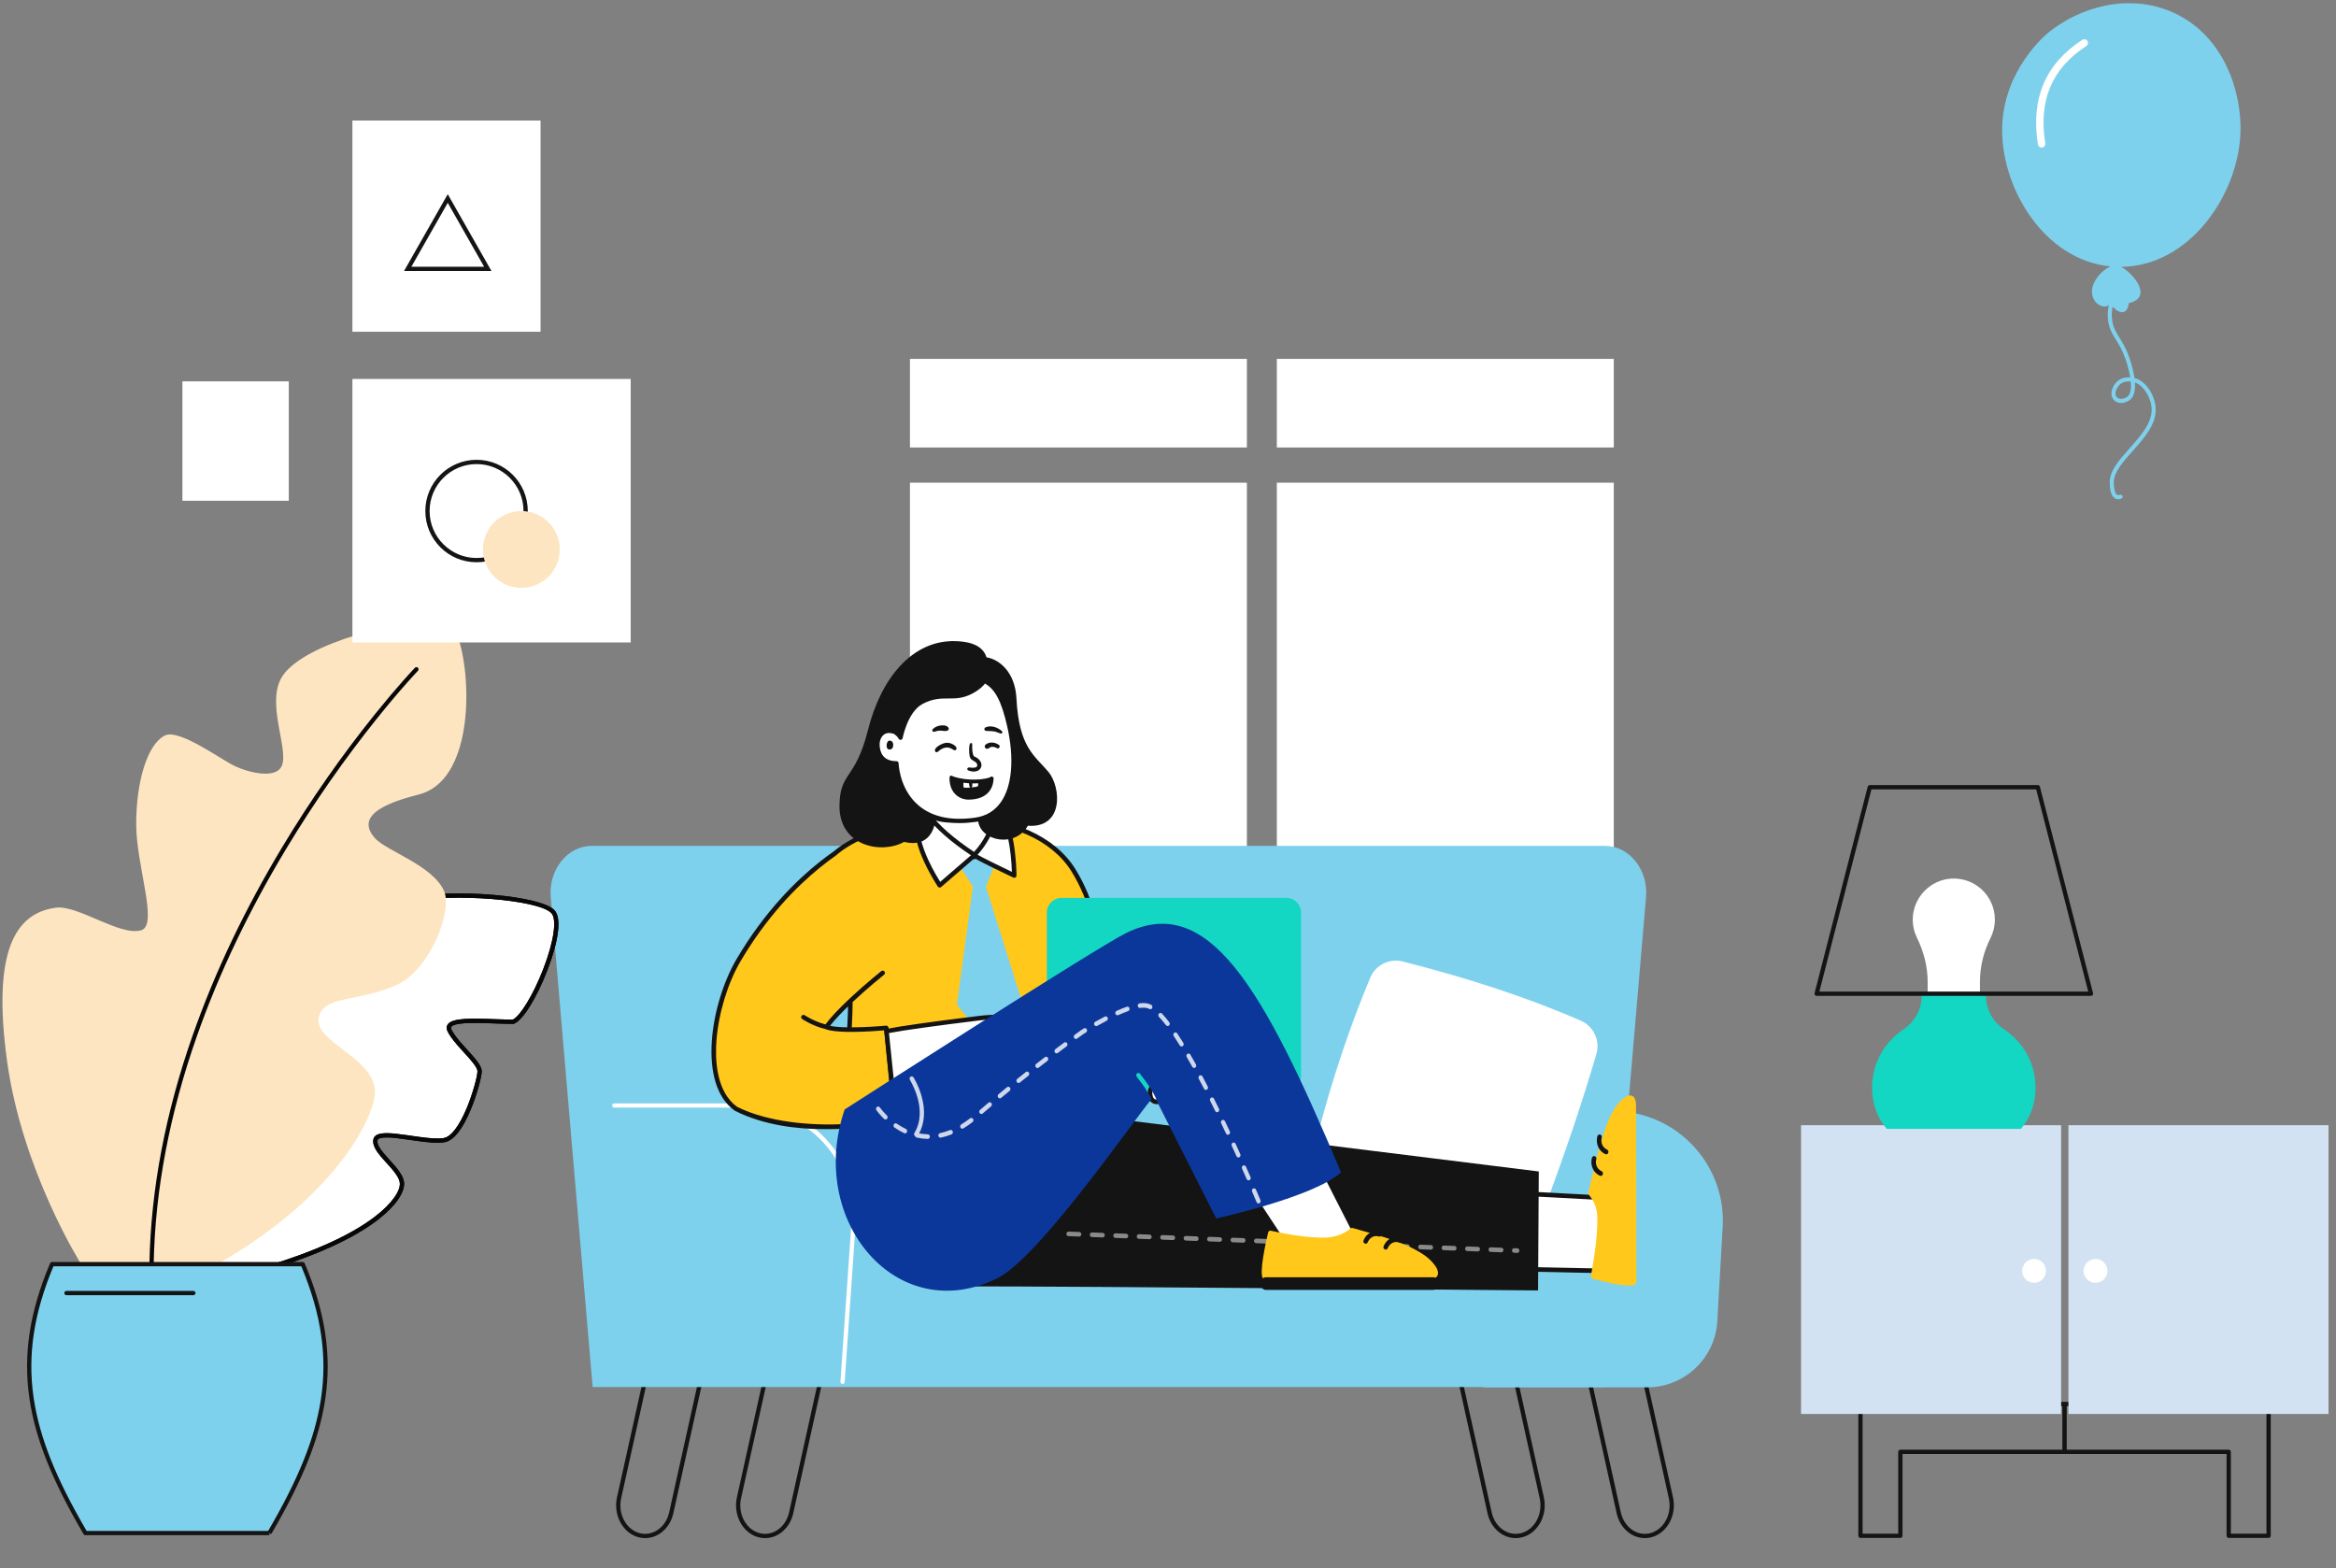 <svg viewBox="90 90 2190 1470" xmlns="http://www.w3.org/2000/svg" overflow="visible" xmlns:xlink="http://www.w3.org/1999/xlink" width="2190px" height="1470px"><rect x="90" y="90" width="2190" height="1470" fill="#808080" stroke="none"/><g id="Master/Scenes/Peaceful Place" stroke="none" stroke-width="1" fill="none" fill-rule="evenodd"><g id="Background" transform="translate(-32, 0)"><path d="M1290.961,542.506 L1290.961,1243.304 L975.08,1243.304 L975.08,542.506 L1290.961,542.506 Z M1634.921,542.506 L1634.921,1243.304 L1319.04,1243.304 L1319.04,542.506 L1634.921,542.506 Z M1290.961,426.45 L1290.961,509.506 L975.08,509.506 L975.08,426.45 L1290.961,426.45 Z M1634.921,426.45 L1634.921,509.506 L1319.04,509.506 L1319.04,426.45 L1634.921,426.45 Z" id="window" fill="#FFF"/><g id="sofa" transform="translate(638.139, 882.965)"><path d="M94.036,485.966 L66.193,611.611 C63.013,625.965 70.588,640.564 83.08,644.157 C88.555,645.731 94.332,644.957 99.345,641.979 C105.247,638.47 109.572,632.213 111.213,624.814 L139.108,498.928 L94.036,485.966 Z M88.717,648.957 C86.462,648.957 84.199,648.64 81.974,648 C67.489,643.836 58.658,627.122 62.289,610.745 L90.592,483.024 C90.711,482.485 91.048,482.019 91.521,481.736 C91.996,481.455 92.565,481.38 93.097,481.534 L142.02,495.603 C143.036,495.896 143.649,496.926 143.421,497.957 L115.117,625.679 C113.24,634.153 108.236,641.346 101.389,645.415 C97.446,647.76 93.099,648.957 88.717,648.957 L88.717,648.957 Z" id="Fill-6" fill="#141414"/><path d="M206.449,485.966 L178.606,611.611 C175.427,625.965 183.002,640.566 195.494,644.157 C200.971,645.732 206.746,644.957 211.76,641.977 C217.661,638.47 221.986,632.213 223.625,624.814 L251.521,498.928 L206.449,485.966 Z M201.131,648.957 C198.876,648.957 196.613,648.64 194.388,648 C179.904,643.837 171.072,627.122 174.701,610.745 L203.005,483.024 C203.124,482.485 203.461,482.019 203.934,481.736 C204.409,481.455 204.978,481.38 205.51,481.534 L254.433,495.603 C255.449,495.896 256.062,496.926 255.834,497.957 L227.53,625.679 C225.653,634.153 220.65,641.346 213.803,645.415 C209.86,647.76 205.513,648.957 201.131,648.957 L201.131,648.957 Z" id="Fill-8" fill="#141414"/><path d="M975.487,498.928 L1003.383,624.814 C1005.023,632.213 1009.348,638.47 1015.251,641.979 C1020.263,644.957 1026.039,645.731 1031.515,644.157 C1044.007,640.566 1051.582,625.965 1048.401,611.611 L1020.559,485.966 L975.487,498.928 Z M1025.879,648.957 C1021.496,648.957 1017.15,647.76 1013.207,645.415 C1006.359,641.346 1001.355,634.153 999.478,625.679 L971.175,497.957 C970.946,496.926 971.559,495.896 972.575,495.603 L1021.499,481.534 C1022.029,481.378 1022.598,481.454 1023.074,481.738 C1023.548,482.019 1023.884,482.485 1024.004,483.024 L1052.306,610.745 C1055.936,627.122 1047.105,643.836 1032.621,648 C1030.397,648.64 1028.133,648.957 1025.879,648.957 L1025.879,648.957 Z" id="Fill-10" fill="#141414"/><path d="M854.41,498.928 L882.306,624.814 C883.946,632.213 888.271,638.47 894.174,641.979 C899.186,644.957 904.962,645.731 910.438,644.157 C922.931,640.564 930.506,625.965 927.325,611.611 L899.482,485.966 L854.41,498.928 Z M904.802,648.957 C900.419,648.957 896.073,647.76 892.13,645.415 C885.282,641.346 880.278,634.153 878.401,625.679 L850.098,497.957 C849.869,496.926 850.482,495.896 851.498,495.603 L900.422,481.534 C900.952,481.378 901.521,481.454 901.997,481.738 C902.471,482.019 902.807,482.485 902.927,483.024 L931.229,610.745 C934.86,627.122 926.029,643.836 911.544,648 C909.32,648.64 907.056,648.957 904.802,648.957 L904.802,648.957 Z" id="Fill-12" fill="#141414"/><path d="M987.725,507.32 L39.475,507.32 L0.211,48.44 C-2.16,22.537 15.76,-2.84217094e-14 38.727,-2.84217094e-14 L988.474,-2.84217094e-14 C1011.441,-2.84217094e-14 1029.36,22.537 1026.989,48.44 L987.725,507.32 Z" id="Fill-14" fill="#7ED1ED"/><path d="M1028.109,507.598 L874.461,507.598 L874.461,248.618 L996.054,248.618 C1056.486,248.618 1103.939,300.395 1098.68,360.598 L1093.713,447.475 C1090.741,481.494 1062.258,507.598 1028.109,507.598" id="Fill-16" fill="#7ED1ED"/><path d="M273.754,472.389 L59.754,472.389 L59.754,243.41 L181.348,243.41 C241.779,243.41 289.232,295.187 283.974,355.39 L273.754,472.389 Z" id="Fill-38" fill="#7ED1ED"/><path d="M273.756,504.389 C273.709,504.389 273.662,504.389 273.615,504.384 C272.514,504.308 271.682,503.352 271.759,502.25 L281.979,355.251 C284.439,327.078 274.903,298.997 255.819,278.174 C236.736,257.352 209.592,245.41 181.348,245.41 L59.754,245.41 C58.65,245.41 57.754,244.514 57.754,243.41 C57.754,242.305 58.65,241.41 59.754,241.41 L181.348,241.41 C210.711,241.41 238.93,253.825 258.769,275.472 C278.608,297.119 288.521,326.312 285.966,355.564 L275.749,502.528 C275.676,503.582 274.797,504.389 273.756,504.389" id="Fill-39" fill="#FFF"/><path d="M900.735,356.903 C842.176,342.505 786.414,324.078 733.909,300.959 C722.219,295.812 716.033,282.887 719.265,270.532 C732.896,218.429 749.295,169.414 768.498,123.526 C773.474,111.634 786.454,105.202 798.946,108.384 C859.197,123.735 915.464,141.833 965.924,163.928 C977.913,169.178 984.165,182.521 980.485,195.08 C967.249,240.255 950.946,288.743 931.383,340.756 C926.734,353.118 913.561,360.056 900.735,356.903" id="pillow" fill="#FFF"/><path d="M956.622,357.39 L325.07,357.39 C323.966,357.39 323.07,356.494 323.07,355.39 C323.07,354.286 323.966,353.39 325.07,353.39 L956.622,353.39 C957.726,353.39 958.622,354.286 958.622,355.39 C958.622,356.494 957.726,357.39 956.622,357.39" id="Fill-41" fill="#FFF"/></g><g id="table" transform="translate(1810.466, 1143.965)"><g transform="translate(0, 0.876)"><path d="M95.125,308.193 L95.125,384.892 C95.125,385.996 94.23,386.892 93.125,386.892 L55.729,386.892 C54.625,386.892 53.729,385.996 53.729,384.892 L53.729,261.337 C53.729,260.233 54.625,259.337 55.729,259.337 L438.348,259.337 C439.453,259.337 440.348,260.233 440.348,261.337 L440.348,384.892 C440.348,385.996 439.453,386.892 438.348,386.892 L400.952,386.892 C399.848,386.892 398.952,385.996 398.952,384.892 L398.952,308.193 L95.125,308.193 Z M244.988,263.336 L57.729,263.337 L57.729,382.892 L91.125,382.892 L91.125,306.193 C91.125,305.088 92.021,304.193 93.125,304.193 L244.988,304.192 L244.988,263.336 Z M436.348,263.337 L249.089,263.336 L249.089,304.192 L400.952,304.193 C402.056,304.193 402.952,305.088 402.952,306.193 L402.952,382.892 L436.348,382.892 L436.348,263.337 Z" id="leg" fill="#141414"/><g id="Assets-79" transform="translate(-0, -0)"><polygon id="Fill-44" fill="#D3E2F2" points="1.10844667e-12 270.678 243.815 270.678 243.815 -5.68434189e-14 1.10844667e-12 -5.68434189e-14"/><path d="M229.625,136.551 C229.625,142.719 224.625,147.719 218.457,147.719 C212.287,147.719 207.287,142.719 207.287,136.551 C207.287,130.382 212.287,125.382 218.457,125.382 C224.625,125.382 229.625,130.382 229.625,136.551" id="Fill-45" fill="#FFF"/></g><g id="door" transform="translate(250.692, -0)"><polygon id="Fill-46" fill="#D3E2F2" points="1.26476607e-12 270.678 243.816 270.678 243.816 -5.68434189e-14 1.26476607e-12 -5.68434189e-14"/><path d="M14.189,136.551 C14.189,142.719 19.19,147.719 25.358,147.719 C31.526,147.719 36.527,142.719 36.527,136.551 C36.527,130.382 31.526,125.382 25.358,125.382 C19.19,125.382 14.189,130.382 14.189,136.551" id="Fill-47" fill="#FFF"/></g></g></g><g id="Table Object" transform="translate(1650.078, 310.965) scale(1 1)"><g id="Table Object/Lamp" stroke="none" stroke-width="1" fill="none" fill-rule="evenodd"><g id="lamp" transform="translate(173, 515)"><path d="M169.107,126.113 C169.107,104.036 150.522,86.3 128.143,87.699 C108.374,88.935 92.558,105.467 92.135,125.27 C91.999,131.631 93.407,137.649 96.008,142.978 C102.332,155.927 106.101,169.971 106.101,184.382 L106.101,197.029 L155.132,197.029 L155.132,184.374 C155.132,170.129 158.601,156.131 165.011,143.408 C167.631,138.209 169.107,132.333 169.107,126.113" id="Fill-42" fill="#FFF"/><path d="M160.74,197.369 L160.74,196.437 L100.491,196.437 L100.491,197.369 C100.491,210.149 94.075,221.824 83.842,228.694 C65.692,240.879 54.001,260.39 54.001,283.824 C54.001,299.26 59.088,312.215 67.736,322.33 L193.495,322.33 C202.144,312.215 207.23,299.26 207.23,283.824 C207.23,260.39 195.539,240.879 177.389,228.694 C167.157,221.824 160.74,210.149 160.74,197.369" id="Fill-43" fill="#13D6C3"/><path d="M4.58,193.615 L256.652,193.615 L207.831,4 L53.4,4 L4.58,193.615 Z M259.232,197.615 L2,197.615 C1.382,197.615 0.798,197.329 0.419,196.841 C0.04,196.351 -0.091,195.716 0.063,195.116 L49.914,1.501 C50.142,0.617 50.938,0 51.851,0 L209.381,0 C210.293,0 211.09,0.617 211.317,1.501 L261.169,195.116 C261.323,195.716 261.192,196.351 260.814,196.841 C260.435,197.329 259.851,197.615 259.232,197.615 L259.232,197.615 Z" id="Fill-48" fill="#141414"/></g></g></g><g id="Plant" transform="translate(0.285, 673.194) scale(1 1)"><g id="Plant/Plant 3" stroke="none" stroke-width="1" fill="none" fill-rule="evenodd"><g id="Group" transform="translate(124, 0)"><g id="leaf-2" transform="translate(147.876, 253.35)"><path d="M233.245,6.801 C276.684,-1.698 356.952,4.912 369.228,18.133 C382.98,32.943 348.477,114.697 331.922,121.32 C307.087,121.32 265.697,116.353 272.319,129.598 C278.941,142.843 300.465,159.399 300.465,167.677 C300.465,175.955 285.564,228.935 267.352,232.245 C249.141,235.557 204.439,220.656 202.783,232.245 C201.128,243.835 225.962,258.736 227.618,271.981 C229.273,285.226 204.439,321.649 98.479,353.106 L7.421,353.106 C7.421,353.106 -9.135,238.868 30.599,190.856 C62.057,202.445 75.302,204.1 75.302,204.1 C75.302,204.1 71.99,139.531 83.579,111.386 C95.169,83.24 110.815,58.852 131.257,58.739 C146.575,58.655 179.406,88.271 186.028,76.681 C192.65,65.092 177.977,17.614 233.245,6.801" id="Fill-1" fill="#FFF"/><path d="M231.861,4.839 C206.552,9.79 193.445,22.368 188.334,41.403 L188.063,42.433 C186.647,47.964 186.131,52.297 185.472,61.703 L185.255,64.825 C184.797,71.116 184.327,73.876 183.291,75.689 C182.157,77.675 179.477,77.942 174.689,76.316 L173.932,76.051 C170.519,74.821 167.341,73.261 160.586,69.568 L154.13,66.01 C141.986,59.348 135.767,56.709 130.246,56.74 C110.901,56.846 94.818,76.412 80.729,110.625 C76.828,120.099 74.342,133.979 73.006,151.159 C71.844,166.1 71.648,181.908 72.03,196.47 L72.102,198.958 L72.158,200.646 L72.197,201.712 L71.245,201.523 C69.287,201.123 66.958,200.585 64.245,199.887 L63.005,199.565 C54.229,197.251 43.368,193.798 30.29,188.98 C29.494,188.686 28.599,188.928 28.058,189.581 C14.519,205.941 6.507,230.591 3.009,261.326 C0.187,286.119 0.499,312.573 2.718,337.699 L2.881,339.498 C3.182,342.751 3.497,345.746 3.814,348.452 L4.019,350.162 C4.096,350.792 4.17,351.373 4.24,351.906 L4.441,353.393 C4.584,354.377 5.427,355.106 6.421,355.106 L97.479,355.106 C97.671,355.106 97.863,355.079 98.048,355.024 C146.332,340.689 181.321,324.326 203.617,307.304 L204.667,306.495 C221.452,293.418 229.7,280.521 228.602,271.733 C228.063,267.419 225.556,263.049 220.99,257.541 L220.604,257.079 C219.329,255.562 218.084,254.158 216.002,251.866 L214.969,250.728 C205.846,240.65 203.175,236.642 203.763,232.528 C204.013,230.779 206.719,229.752 212.383,229.756 L213.237,229.764 C217.793,229.834 222.278,230.347 233.005,231.892 L237.564,232.552 C252.685,234.73 260.518,235.339 266.71,234.213 C275.667,232.585 283.978,221.024 291.349,203.165 L291.589,202.581 C297.023,189.278 301.465,172.946 301.465,167.677 C301.465,164.823 299.726,161.551 296.341,157.237 C295.111,155.669 293.673,153.975 291.843,151.917 L290.088,149.964 L285.915,145.379 C284.053,143.327 282.635,141.733 281.313,140.19 C277.4,135.625 274.73,131.95 273.108,128.704 C271.678,125.846 273.73,124.187 280.81,123.166 L281.431,123.08 C287.488,122.277 295.349,122.24 308.867,122.706 L320.204,123.109 C324.986,123.267 327.757,123.32 330.922,123.32 C331.176,123.32 331.428,123.272 331.665,123.177 C340.265,119.737 353.06,98.616 362.804,73.521 L363.422,71.914 C373.379,45.755 376.623,24.236 369.693,16.773 C356.814,2.902 276.021,-3.801 231.861,4.839 Z M366.762,19.494 C372.221,25.373 368.963,46.355 359.368,71.316 L358.795,72.792 C349.698,95.998 337.737,115.822 330.613,119.271 L330.508,119.319 L328.679,119.31 C325.437,119.28 321.965,119.177 315.478,118.942 L309.712,118.733 C295.038,118.216 286.807,118.26 280.239,119.207 C275.968,119.823 272.878,120.821 270.931,122.396 C268.436,124.413 267.934,127.302 269.53,130.493 C271.33,134.094 274.168,138 278.276,142.793 L279.16,143.817 C280.164,144.97 281.253,146.19 282.556,147.629 L287.816,153.416 C288.038,153.662 288.251,153.9 288.462,154.136 L289.59,155.408 C291.024,157.039 292.189,158.425 293.194,159.706 C296.05,163.346 297.465,166.008 297.465,167.677 C297.465,172.304 293.139,188.207 287.886,201.068 L287.419,202.2 C280.622,218.481 272.996,229.005 265.994,230.278 L265.472,230.367 C260.19,231.214 253.041,230.692 240.117,228.875 L230.929,227.555 C221.864,226.273 217.67,225.83 213.288,225.764 L212.8,225.758 C205.029,225.69 200.46,227.365 199.803,231.963 C199.323,235.324 200.555,238.842 203.254,242.871 L203.52,243.263 C205.387,245.978 206.994,247.888 211.463,252.818 L213.908,255.512 C215.455,257.224 216.493,258.404 217.542,259.652 C221.891,264.83 224.201,268.772 224.633,272.23 C225.535,279.446 217.667,291.546 201.19,304.125 L200.53,304.626 C179.066,320.814 145.651,336.486 99.736,350.343 L97.187,351.106 L8.169,351.106 L7.989,349.673 L7.872,348.709 C7.474,345.371 7.075,341.562 6.703,337.347 C4.505,312.467 4.197,286.265 6.983,261.778 L7.095,260.811 C10.456,232.194 17.829,209.156 29.903,193.672 L30.252,193.226 L30.777,193.418 C43.763,198.15 54.542,201.523 63.249,203.761 L64.505,204.08 C67.167,204.745 69.448,205.253 71.36,205.624 L72.401,205.819 C73.177,205.959 73.726,206.044 74.054,206.085 C75.288,206.239 76.363,205.241 76.299,203.998 L76.232,202.492 L76.137,199.963 C76.118,199.414 76.1,198.84 76.082,198.242 C75.635,183.296 75.795,166.894 76.994,151.469 L77.136,149.713 C78.472,133.729 80.853,120.83 84.428,112.148 C97.938,79.34 113.15,60.834 130.268,60.739 C134.678,60.715 140.41,63.095 151.17,68.951 L154.011,70.512 L157.389,72.377 C165.551,76.864 168.958,78.547 173.028,79.974 L173.741,80.216 C179.975,82.258 184.439,81.744 186.764,77.674 C188.273,75.032 188.779,71.865 189.307,64.241 L189.538,60.916 C190.183,51.958 190.718,47.947 192.197,42.44 C196.917,24.86 208.84,13.418 232.629,8.764 C275.096,0.455 353.551,6.846 366.393,19.121 L366.762,19.494 Z" id="Stroke-3" fill="#070707" fill-rule="nonzero"/><path d="M231.861,4.839 C206.552,9.79 193.445,22.368 188.334,41.403 L188.063,42.433 C186.647,47.964 186.131,52.297 185.472,61.703 L185.255,64.825 C184.797,71.116 184.327,73.876 183.291,75.689 C182.157,77.675 179.477,77.942 174.689,76.316 L173.932,76.051 C170.519,74.821 167.341,73.261 160.586,69.568 L154.13,66.01 C141.986,59.348 135.767,56.709 130.246,56.74 C110.901,56.846 94.818,76.412 80.729,110.625 C76.828,120.099 74.342,133.979 73.006,151.159 C71.844,166.1 71.648,181.908 72.03,196.47 L72.102,198.958 L72.158,200.646 L72.197,201.712 L71.245,201.523 C69.287,201.123 66.958,200.585 64.245,199.887 L63.005,199.565 C54.229,197.251 43.368,193.798 30.29,188.98 C29.494,188.686 28.599,188.928 28.058,189.581 C14.519,205.941 6.507,230.591 3.009,261.326 C0.187,286.119 0.499,312.573 2.718,337.699 L2.881,339.498 C3.182,342.751 3.497,345.746 3.814,348.452 L4.019,350.162 C4.096,350.792 4.17,351.373 4.24,351.906 L4.441,353.393 C4.584,354.377 5.427,355.106 6.421,355.106 L97.479,355.106 C97.671,355.106 97.863,355.079 98.048,355.024 C146.332,340.689 181.321,324.326 203.617,307.304 L204.667,306.495 C221.452,293.418 229.7,280.521 228.602,271.733 C228.063,267.419 225.556,263.049 220.99,257.541 L220.604,257.079 C219.329,255.562 218.084,254.158 216.002,251.866 L214.969,250.728 C205.846,240.65 203.175,236.642 203.763,232.528 C204.013,230.779 206.719,229.752 212.383,229.756 L213.237,229.764 C217.793,229.834 222.278,230.347 233.005,231.892 L237.564,232.552 C252.685,234.73 260.518,235.339 266.71,234.213 C275.667,232.585 283.978,221.024 291.349,203.165 L291.589,202.581 C297.023,189.278 301.465,172.946 301.465,167.677 C301.465,164.823 299.726,161.551 296.341,157.237 C295.111,155.669 293.673,153.975 291.843,151.917 L290.088,149.964 L285.915,145.379 C284.053,143.327 282.635,141.733 281.313,140.19 C277.4,135.625 274.73,131.95 273.108,128.704 C271.678,125.846 273.73,124.187 280.81,123.166 L281.431,123.08 C287.488,122.277 295.349,122.24 308.867,122.706 L320.204,123.109 C324.986,123.267 327.757,123.32 330.922,123.32 C331.176,123.32 331.428,123.272 331.665,123.177 C340.265,119.737 353.06,98.616 362.804,73.521 L363.422,71.914 C373.379,45.755 376.623,24.236 369.693,16.773 C356.814,2.902 276.021,-3.801 231.861,4.839 Z M366.762,19.494 C372.221,25.373 368.963,46.355 359.368,71.316 L358.795,72.792 C349.698,95.998 337.737,115.822 330.613,119.271 L330.508,119.319 L328.679,119.31 C325.437,119.28 321.965,119.177 315.478,118.942 L309.712,118.733 C295.038,118.216 286.807,118.26 280.239,119.207 C275.968,119.823 272.878,120.821 270.931,122.396 C268.436,124.413 267.934,127.302 269.53,130.493 C271.33,134.094 274.168,138 278.276,142.793 L279.16,143.817 C280.164,144.97 281.253,146.19 282.556,147.629 L287.816,153.416 C288.038,153.662 288.251,153.9 288.462,154.136 L289.59,155.408 C291.024,157.039 292.189,158.425 293.194,159.706 C296.05,163.346 297.465,166.008 297.465,167.677 C297.465,172.304 293.139,188.207 287.886,201.068 L287.419,202.2 C280.622,218.481 272.996,229.005 265.994,230.278 L265.472,230.367 C260.19,231.214 253.041,230.692 240.117,228.875 L230.929,227.555 C221.864,226.273 217.67,225.83 213.288,225.764 L212.8,225.758 C205.029,225.69 200.46,227.365 199.803,231.963 C199.323,235.324 200.555,238.842 203.254,242.871 L203.52,243.263 C205.387,245.978 206.994,247.888 211.463,252.818 L213.908,255.512 C215.455,257.224 216.493,258.404 217.542,259.652 C221.891,264.83 224.201,268.772 224.633,272.23 C225.535,279.446 217.667,291.546 201.19,304.125 L200.53,304.626 C179.066,320.814 145.651,336.486 99.736,350.343 L97.187,351.106 L8.169,351.106 L7.989,349.673 L7.872,348.709 C7.474,345.371 7.075,341.562 6.703,337.347 C4.505,312.467 4.197,286.265 6.983,261.778 L7.095,260.811 C10.456,232.194 17.829,209.156 29.903,193.672 L30.252,193.226 L30.777,193.418 C43.763,198.15 54.542,201.523 63.249,203.761 L64.505,204.08 C67.167,204.745 69.448,205.253 71.36,205.624 L72.401,205.819 C73.177,205.959 73.726,206.044 74.054,206.085 C75.288,206.239 76.363,205.241 76.299,203.998 L76.232,202.492 L76.137,199.963 C76.118,199.414 76.1,198.84 76.082,198.242 C75.635,183.296 75.795,166.894 76.994,151.469 L77.136,149.713 C78.472,133.729 80.853,120.83 84.428,112.148 C97.938,79.34 113.15,60.834 130.268,60.739 C134.678,60.715 140.41,63.095 151.17,68.951 L154.011,70.512 L157.389,72.377 C165.551,76.864 168.958,78.547 173.028,79.974 L173.741,80.216 C179.975,82.258 184.439,81.744 186.764,77.674 C188.273,75.032 188.779,71.865 189.307,64.241 L189.538,60.916 C190.183,51.958 190.718,47.947 192.197,42.44 C196.917,24.86 208.84,13.418 232.629,8.764 C275.096,0.455 353.551,6.846 366.393,19.121 L366.762,19.494 Z" id="Stroke-3-Copy" fill="#070707" fill-rule="nonzero"/></g><g id="Leaf-1"><path d="M417.266,0.641 C436.183,2.803 454.101,145.023 390.526,161.542 C366.999,167.655 328.261,179.242 349.333,202.656 C360.066,214.58 403.178,227.957 413.972,251.943 C422.194,270.211 401.226,325.646 369.702,340.076 C333.608,356.596 299.488,349.411 296.461,371.6 C293.436,393.789 345.92,407.637 349.162,437.905 C351.443,459.179 316.029,537.15 199.822,602.866 C131.236,602.866 73.76,601.857 73.76,601.857 C73.76,601.857 18.445,514.298 4.325,411.42 C-9.796,308.542 11.99,272.546 50.362,267.713 C70.812,265.137 110.262,294.672 130.041,288.894 C146.528,284.077 125.396,228.611 125.396,189.275 C125.396,149.94 135.665,114.686 152.231,106.335 C165.571,99.611 205.221,129.157 218.333,135.208 C231.446,141.26 257.21,147.528 262.143,134.144 C268.204,117.694 246.468,74.689 262.683,50.367 C282.955,19.957 374.058,-4.297 417.266,0.641" id="Fill-5" fill="#FDE5C1"/><path d="M389.521,42.772 C390.317,43.538 390.341,44.804 389.576,45.6 L388.876,46.336 C388.366,46.877 387.775,47.509 387.104,48.233 L385.046,50.47 C383.365,52.309 381.516,54.362 379.508,56.623 L378.956,57.245 C370.486,66.807 361.045,77.983 350.876,90.671 C321.816,126.931 292.753,168.03 265.629,213.156 C231.644,269.697 203.169,328.558 182.01,388.981 C157.08,460.176 143.074,531.426 141.792,601.978 C141.772,603.082 140.86,603.961 139.756,603.942 C138.651,603.921 137.772,603.009 137.791,601.905 C139.083,530.903 153.171,459.237 178.235,387.659 C199.489,326.962 228.082,267.858 262.201,211.095 C289.423,165.806 318.588,124.563 347.755,88.169 L349.661,85.798 C359.148,74.032 367.981,63.602 375.962,54.592 L377.604,52.746 C379.924,50.146 382.02,47.839 383.876,45.832 L385.256,44.348 L386.693,42.827 C387.458,42.031 388.724,42.006 389.521,42.772 Z" id="Stroke-10" fill="#070707" fill-rule="nonzero"/></g><g id="pot" transform="translate(23.094, 599.888)"><path d="M227.158,254.091 C169.672,254.094 112.174,254.086 54.68,254.091 C0.795,162.139 -15.492,93.971 23.403,2 L258.436,2 C297.327,93.971 281.05,162.119 227.158,254.091" fill="#7ED1ED"/><path d="M258.436,5.40012479e-13 C259.24,5.40012479e-13 259.966,0.481 260.278,1.221 C279.609,46.936 285.651,87.382 279.569,128.339 C273.968,166.061 258.188,204.853 229.75,253.621 L228.884,255.102 L227.158,254.09 L227.159,256.091 L54.681,256.091 C53.971,256.091 53.314,255.715 52.955,255.102 C23.974,205.647 7.93,166.452 2.271,128.346 C-3.812,87.385 2.229,46.934 21.561,1.221 C21.853,0.53 22.505,0.065 23.244,0.006 L23.403,5.40012479e-13 L258.436,5.40012479e-13 Z M257.107,3.999 L24.733,3.999 L24.678,4.129 C6.259,48.185 0.434,87.163 6.052,126.553 L6.228,127.759 C11.744,164.902 27.345,203.253 55.547,251.611 L55.827,252.091 L226.01,252.091 L226.291,251.611 C254.212,203.732 269.781,165.668 275.442,128.877 L275.613,127.751 C281.463,88.357 275.883,49.431 257.722,5.476 L257.107,3.999 Z" fill="#141414" fill-rule="nonzero"/><path d="M155.906,27.091 C157.01,27.091 157.906,27.987 157.906,29.091 C157.906,30.146 157.09,31.009 156.055,31.086 L155.906,31.091 L36.906,31.091 C35.801,31.091 34.906,30.196 34.906,29.091 C34.906,28.037 35.721,27.173 36.756,27.097 L36.906,27.091 L155.906,27.091 Z" id="Path-4" fill="#141414" fill-rule="nonzero"/></g></g></g></g><g id="Object" transform="translate(1788, 0) scale(1 1)"><g id="Object/Balloon 2" stroke="none" stroke-width="1" fill="none" fill-rule="evenodd"><g id="Baloon" transform="translate(210.602, 92.55)"><path d="M119.249,354.979 C116.882,354.979 114.392,355.453 112.436,356.64 C108.186,359.217 105.412,365.699 107.228,368.808 C108,370.13 109.145,370.954 110.63,371.255 C112.842,371.704 115.655,370.952 117.798,369.34 C120.935,366.976 121.582,361.42 120.988,355.064 C120.423,355.009 119.84,354.979 119.249,354.979 M109.243,465.45 C108.46,465.45 107.714,465.313 107.011,465.037 C102.1,463.112 101.378,455.526 101.262,449.986 C101.028,438.869 110.216,428.571 119.942,417.669 C130.508,405.825 141.433,393.578 140.535,379.881 C139.925,370.605 133.557,359.143 124.86,355.935 C125.419,364.069 123.817,369.602 120.076,372.42 C117.061,374.69 113.152,375.687 109.88,375.024 C107.324,374.505 105.272,373.03 103.946,370.76 C100.819,365.408 104.922,356.712 110.472,353.345 C113.534,351.488 117.264,350.995 120.494,351.176 C119.517,344.983 117.662,338.506 115.975,333.741 C113.046,325.471 109.844,320.327 107.018,315.787 C103.634,310.354 100.713,305.663 99.721,297.823 C98.527,288.377 100.642,278.499 106.008,268.461 C106.506,267.526 107.664,267.176 108.589,267.681 C109.515,268.185 109.861,269.351 109.361,270.285 C104.38,279.602 102.408,288.703 103.5,297.337 C104.386,304.335 106.971,308.486 110.244,313.743 C113.174,318.448 116.495,323.782 119.563,332.448 C120.309,334.554 122.844,342.051 124.164,350.105 C124.256,350.671 124.342,351.229 124.419,351.776 C124.426,351.779 124.434,351.78 124.44,351.783 L124.626,351.832 C135.882,354.903 143.615,368.65 144.336,379.628 C145.342,394.943 133.869,407.804 122.774,420.24 C113.566,430.561 104.869,440.31 105.071,449.905 C105.26,458.895 107.232,461 108.391,461.454 C109.016,461.698 109.819,461.644 110.782,461.295 C111.772,460.933 112.863,461.453 113.219,462.451 C113.577,463.451 113.063,464.551 112.073,464.911 C111.085,465.271 110.139,465.45 109.243,465.45" id="String" fill="#7ED1ED"/><g transform="translate(0.398, 0.45)"><path d="M160.95,9.049 C118.949,-10.23 72.607,3.853 43.626,27.32 C40.657,29.725 1.944,62.12 0.071,115.019 C-1.93,171.509 38.465,240.562 101.455,246.744 C91.463,251.252 78.295,266.936 87.082,279.434 C89.638,283.071 97.259,287.378 101.287,281.421 C108.132,291.538 117.432,293.309 118.761,281.181 C141.715,275.882 123.308,253.539 111.571,247.177 C175.863,246.511 221.268,179.547 223.421,121.725 C224.814,84.308 208.831,31.026 160.95,9.049" id="Fill-11" fill="#7ED1ED"/><path d="M75.145,34.362 C76.752,33.324 78.897,33.785 79.935,35.39 C80.973,36.996 80.512,39.139 78.905,40.176 C46.725,60.956 33.96,91.128 40.418,131.336 C40.721,133.223 39.436,134.999 37.547,135.302 C35.658,135.605 33.881,134.321 33.578,132.433 C26.693,89.564 40.613,56.659 75.145,34.362 Z" id="Path-2" fill="#FFF" fill-rule="nonzero"/></g></g></g></g><g id="Object" transform="translate(181, 123) scale(1 1)"><g id="Object/Abstract 2" stroke="none" stroke-width="1" fill="none" fill-rule="evenodd"><g id="Frames" transform="translate(112, 80)"><g id="frame" transform="translate(159.39, 242.264)"><polygon id="Fill-36" fill="#FFF" points="6.25277607e-13 247 260.877 247 260.877 0 6.25277607e-13 0"/><path d="M116.385,75.784 C142.906,75.784 164.405,97.283 164.405,123.804 C164.405,150.325 142.906,171.824 116.385,171.824 C89.864,171.824 68.365,150.325 68.365,123.804 C68.365,97.283 89.864,75.784 116.385,75.784 Z M116.385,79.784 C92.073,79.784 72.365,99.492 72.365,123.804 C72.365,148.116 92.073,167.824 116.385,167.824 C140.697,167.824 160.405,148.116 160.405,123.804 C160.405,99.492 140.697,79.784 116.385,79.784 Z" id="Oval" fill="#141414" fill-rule="nonzero"/><circle id="Oval-Copy" fill="#FDE5C1" cx="158.385" cy="159.824" r="36"/></g><polygon id="frame-2" fill="#FFF" points="6.96331881e-13 356.445 99.739 356.445 99.739 244.493 6.96331881e-13 244.493"/><g id="frame-1" transform="translate(159.39, 0)"><polygon id="Assets-84" fill="#FFF" points="-1.84741111e-13 198 176.4 198 176.4 0 -1.84741111e-13 0"/><path d="M89.375,69.048 L130.353,141.048 L48.397,141.048 L89.375,69.048 Z M89.375,77.134 L55.275,137.048 L123.474,137.048 L89.375,77.134 Z" id="Triangle-Copy" fill="#141414" fill-rule="nonzero"/></g></g></g></g></g><g transform="translate(535, 0) scale(1 1)" id="Master/Character/Sitting on Floor"><g id="Master/Character/Sitting on Floor" stroke="none" stroke-width="1" fill="none" fill-rule="evenodd"><g id="Upper Body" transform="translate(190, 768) scale(1 1)"><g id="Upper Body/On Macbook" stroke="none" stroke-width="1" fill="none" fill-rule="evenodd"><g id="T-Shirt" transform="translate(32, 86.959)"><path d="M130.181,173.491 C130.185,173.827 130.194,174.149 130.197,174.488 C130.255,180.193 129.899,189.317 129.279,200.274 C120.253,200.217 111.887,199.594 107.712,197.791 C112.908,190.517 121.459,181.71 130.181,173.491 Z M374.789,306.892 C373.649,213.002 377.623,112.238 339.281,50.759 C296.842,-17.29 163.102,-5.554 115.841,34.926 C92.329,51.262 56.424,82.371 25.373,135.186 C2.386,174.284 -11.765,250.124 23.159,274.593 C53.982,289.923 94.447,292.61 125.123,290.974 C124.527,297.082 123.966,302.496 123.47,306.892 L374.789,306.892 Z" id="Fill-1" fill="#ffc81a"/><path d="M111.196,196.677 C115.556,191.067 121.626,184.697 128.056,178.477 C127.976,183.597 127.696,190.337 127.276,198.107 C120.856,198.007 115.076,197.597 111.196,196.677 Z M126.846,304.767 C127.226,301.317 127.636,297.347 128.066,292.997 C155.156,291.307 171.046,286.447 172.736,286.027 C173.756,285.767 174.436,284.807 174.336,283.757 L165.996,198.447 C165.876,197.277 164.856,196.417 163.676,196.537 C156.936,197.167 143.646,198.097 131.536,198.137 C132.076,188.147 132.376,179.827 132.326,174.467 L132.326,174.407 C146.816,160.817 161.616,148.937 161.856,148.747 C162.776,148.017 162.916,146.677 162.186,145.757 C161.456,144.837 160.116,144.687 159.196,145.427 C158.286,146.157 145.566,156.357 132.226,168.657 C130.826,169.937 129.426,171.247 128.036,172.567 C119.946,180.247 112.046,188.397 106.846,195.387 C95.986,192.537 87.496,186.847 87.396,186.787 C86.426,186.127 85.106,186.387 84.446,187.357 C83.786,188.327 84.046,189.647 85.016,190.307 C85.436,190.597 94.866,196.937 107.066,199.827 C111.186,201.527 118.746,202.217 127.046,202.377 C128.446,202.397 129.866,202.407 131.296,202.407 C143.796,202.387 156.906,201.387 161.966,200.957 L169.916,282.337 C158.756,284.997 146.706,287.597 128.486,288.677 C127.066,288.757 125.636,288.837 124.186,288.897 C93.416,290.287 53.276,287.147 24.246,272.757 C4.176,258.567 3.366,227.697 4.666,210.537 C6.606,185.077 15.246,156.617 27.206,136.267 C51.716,94.577 79.446,66.427 101.526,48.487 C106.946,44.067 112.026,40.277 116.636,37.057 C123.596,30.977 132.646,25.497 143.146,20.837 C167.256,10.117 199.036,3.707 230.836,4.287 C280.306,5.197 319.176,22.547 337.476,51.887 C371.356,106.207 371.896,192.667 372.416,276.287 C372.466,285.647 372.526,295.297 372.636,304.767 L126.846,304.767 Z M341.087,49.637 C322.016,19.047 281.856,0.977 230.916,0.037 C204.766,-0.443 177.576,3.737 154.366,11.807 C138.116,17.457 124.556,24.777 114.746,33.077 C110.606,35.967 106.066,39.307 101.226,43.157 C80.506,59.607 50.206,88.747 23.536,134.107 C-0.794,175.507 -13.524,251.487 21.936,276.337 C22.026,276.397 22.116,276.447 22.216,276.497 C48.776,289.707 79.346,293.567 105.976,293.567 C110.716,293.567 119.326,293.447 123.766,293.227 C123.266,298.327 122.786,302.867 122.356,306.657 C122.286,307.257 122.476,307.857 122.886,308.307 C123.286,308.757 123.866,309.017 124.466,309.017 L374.786,309.017 C375.356,309.017 375.906,308.787 376.306,308.387 C376.696,307.977 376.926,307.437 376.917,306.867 C376.796,296.727 376.726,286.317 376.666,276.257 C376.146,192.057 375.606,104.977 341.087,49.637 Z" id="Fill-3" fill="#141414"/></g><polygon id="Tie" fill="#7ED1ED" points="264.824 134.109 277.057 153.139 262.105 263.92 296.767 306.737 325.312 267.998 289.291 153.139 297.447 133.429 276.418 121.791"/><g id="Neck" transform="translate(223.079, 56)"><path d="M74.856,5.737 L76.982,29.973 C77.329,44.325 55.151,69.401 55.151,69.401 C55.151,69.401 12.149,42.263 11.813,28.344 L14.317,2.126" id="Fill-6" fill="#FFF"/><path d="M55.15,71.528 C54.76,71.528 54.366,71.421 54.016,71.2 C49.516,68.36 10.04,43.031 9.687,28.396 C9.685,28.311 9.688,28.226 9.696,28.142 L12.2,1.924 C12.313,0.755 13.353,-0.097 14.52,0.009 C15.689,0.121 16.546,1.159 16.435,2.328 L13.943,28.408 C14.085,31.351 17.061,38.309 34.9,52.404 C43.115,58.894 51.399,64.426 54.744,66.609 C56.655,64.341 60.592,59.514 64.465,53.834 C71.366,43.712 74.959,35.504 74.858,30.09 L72.737,5.924 C72.635,4.753 73.5,3.722 74.67,3.619 C75.84,3.52 76.872,4.381 76.975,5.551 L79.101,29.788 C79.105,29.833 79.108,29.878 79.108,29.923 C79.471,44.936 57.672,69.761 56.744,70.81 C56.328,71.281 55.742,71.528 55.15,71.528" id="Fill-8" fill="#141414"/><path d="M76.085,29.289 C72.175,43.301 65.746,56.842 55.378,67.338 C37.044,55.322 21.539,42.601 11.099,28.615 C-14.549,39.435 22.872,95.918 22.872,95.918 C22.872,95.918 52.584,70.359 55.378,67.83 C58.172,70.359 92.771,86.74 92.771,86.74 C92.771,86.74 92.051,31.244 76.085,29.289" id="Fill-13" fill="#FFF"/><path d="M58.384,67.273 C63.152,70.034 77.12,76.934 90.566,83.338 C89.94,63.812 86.073,36.19 77.538,31.926 C73.257,46.299 66.822,58.172 58.384,67.273 M10.463,31.291 C7.752,32.821 5.965,35.106 5.02,38.234 C2.776,45.667 5.416,57.74 12.654,73.149 C16.716,81.797 21.191,89.257 23.345,92.706 C29.069,87.78 46.366,72.888 52.206,67.791 C33.509,55.338 19.82,43.37 10.463,31.291 M22.872,98.045 C22.775,98.045 22.678,98.039 22.58,98.025 C21.976,97.941 21.437,97.602 21.099,97.093 C20.025,95.472 -5.136,57.155 0.948,37.005 C2.422,32.127 5.559,28.645 10.273,26.656 C11.174,26.277 12.218,26.559 12.803,27.343 C21.962,39.612 35.799,51.807 55.072,64.588 C63.543,55.533 69.919,43.476 74.037,28.717 C74.32,27.705 75.306,27.049 76.344,27.178 C93.654,29.298 94.822,80.842 94.897,86.712 C94.907,87.446 94.538,88.133 93.921,88.529 C93.301,88.926 92.523,88.976 91.861,88.662 C86.62,86.18 62.449,74.686 55.56,70.507 C49.341,75.954 25.369,96.576 24.259,97.531 C23.871,97.865 23.378,98.045 22.872,98.045" id="Fill-15" fill="#141414"/></g><g id="Macbook" transform="translate(212.964, 163.701)"><path d="M223.827,180.229 L11,180.229 C4.925,180.229 1.13686838e-13,174.185 1.13686838e-13,166.729 C1.13686838e-13,159.273 4.925,153.229 11,153.229 L223.827,153.229 C229.902,153.229 234.827,159.273 234.827,166.729 C234.827,174.185 229.902,180.229 223.827,180.229" id="Fill-19" fill="#141414"/><path d="M357.934,180.229 L147.259,180.229 C139.628,180.229 133.443,174.043 133.443,166.412 L133.443,13.817 C133.443,6.187 139.628,-3.26849658e-13 147.259,-3.26849658e-13 L357.934,-3.26849658e-13 C365.564,-3.26849658e-13 371.75,6.187 371.75,13.817 L371.75,166.412 C371.75,174.043 365.564,180.229 357.934,180.229" id="Fill-23" fill="#13D6C3"/><path d="M278.507,91.591 C278.507,103.519 269.398,111.051 257.051,111.051 C244.704,111.051 234.695,101.381 234.695,89.453 C234.695,77.525 247.938,57.338 257.747,72.166 C264.56,82.463 278.507,79.663 278.507,91.591" id="Fill-43" fill="#FFF"/><path d="M249.994,69.041 C249.313,69.041 248.789,69.2 248.472,69.294 C242.471,71.1 236.822,82.181 236.822,89.454 C236.822,100.189 245.896,108.924 257.051,108.924 C268.612,108.924 276.38,101.959 276.38,91.591 C276.38,86.469 273.541,84.919 268.099,82.409 C263.966,80.499 259.28,78.338 255.973,73.34 C253.606,69.76 251.445,69.041 249.994,69.041 M257.051,113.177 C243.552,113.177 232.568,102.535 232.568,89.454 C232.568,80.478 239.116,67.668 247.246,65.222 C249.878,64.43 254.977,64.124 259.52,70.993 C262.16,74.983 266.086,76.794 269.882,78.546 C275.168,80.986 280.634,83.508 280.634,91.591 C280.634,104.302 270.935,113.177 257.051,113.177" id="Fill-45" fill="#141414"/></g><g id="Hand" transform="translate(193.975, 273.356)"><path d="M2.127,15.369 C18.132,12.131 55.742,7.205 89.181,3.097 C151.626,-4.576 156.224,36.292 140.054,30.802 C129.279,27.143 122.38,27.997 114.16,27.525 C123.215,28.966 127.329,34.889 124.963,38.649 C121.645,43.921 99.114,34.444 74.452,47.232 C52.558,58.585 25.098,76.073 8.657,78.656 L2.127,15.369 Z" id="Fill-47" fill="#FFF"/><path d="M4.441,17.081 L10.534,76.131 C22.339,73.489 39.275,64.1 55.687,55.001 C61.921,51.544 67.81,48.28 73.473,45.344 C89.129,37.226 103.871,37.793 113.625,38.166 C117.597,38.318 122.538,38.507 123.163,37.516 C123.603,36.816 123.607,35.977 123.174,35.023 C122.293,33.079 119.315,30.498 113.825,29.625 C112.706,29.447 111.923,28.423 112.045,27.297 C112.167,26.17 113.149,25.329 114.281,25.402 C116.105,25.506 117.906,25.545 119.648,25.583 C125.766,25.716 132.093,25.852 140.737,28.788 C141.869,29.172 143.937,29.619 145.059,28.29 C146.156,26.991 146.363,24.019 144.356,20.31 C138.997,10.405 121.756,1.237 89.44,5.207 C46.922,10.431 18.354,14.422 4.441,17.081 M8.657,80.782 C8.191,80.782 7.734,80.628 7.359,80.34 C6.897,79.984 6.601,79.454 6.542,78.873 L0.011,15.587 C-0.101,14.498 0.631,13.501 1.705,13.284 C14.92,10.61 44.264,6.473 88.921,0.986 C105.093,-1.003 118.8,0.02 129.665,4.021 C138.294,7.2 144.838,12.265 148.096,18.285 C150.741,23.172 150.822,28.057 148.309,31.034 C146.301,33.412 143.045,34.064 139.37,32.815 C133.617,30.862 129.045,30.245 124.683,30.004 C125.707,30.982 126.509,32.079 127.048,33.267 C128.063,35.506 127.959,37.88 126.762,39.781 C124.83,42.852 120.308,42.678 113.462,42.416 C104.154,42.06 90.089,41.518 75.431,49.119 C69.82,52.029 63.957,55.279 57.749,58.721 C39.961,68.582 21.567,78.78 8.987,80.756 C8.877,80.773 8.767,80.782 8.657,80.782" id="Fill-49" fill="#141414"/></g><g id="Finger" transform="translate(441, 329.93)"><path d="M57.702,9.435 C57.064,7.079 55.244,3.342 51.452,2.525 C46.369,1.431 44.032,5.603 43.799,10.127 C43.577,9.289 43.3,8.413 42.955,7.49 C40.111,-0.12 31.114,1.065 29.901,6.689 C29.431,8.865 29.322,10.985 29.476,12.928 C27.93,8.023 23.891,4.065 19.367,5.304 C15.98,6.232 14.082,9.54 14.204,14.034 C13.044,11.685 10.89,9.862 8.383,9.566 C4.465,9.104 0.447,13.424 2.838,20.93 C4.592,26.436 11.327,25.662 13.854,21.957 C14.507,20.999 14.88,19.96 15.031,18.905 C15.279,19.733 15.572,20.578 15.936,21.442 C18.233,26.892 27.703,26.414 29.594,20.729 C30.03,19.416 30.193,18.008 30.132,16.593 C30.838,19.071 31.993,20.97 33.285,21.862 C37.547,24.803 44.197,22.904 44.467,15.33 C45.141,17.379 46.289,19.024 47.837,19.614 C54.496,22.152 59.963,17.783 57.702,9.435" id="Fill-1" fill="#FFF"/><path d="M54.428,17.346 C53.037,18.541 50.947,18.659 48.694,17.667 C47.251,17.033 45.485,11.392 46.853,7.168 C47.55,5.012 48.731,4.473 49.888,4.47 C50.269,4.47 50.647,4.527 51.004,4.604 C54.224,5.297 55.439,9.211 55.651,9.991 C56.517,13.192 56.06,15.942 54.428,17.346 M40.281,20.116 C38.683,21.362 36.303,21.361 34.493,20.112 C33.656,19.534 32.8,18.152 32.226,16.246 C32.15,15.011 31.932,13.765 31.575,12.555 C31.465,10.895 31.566,9.061 31.981,7.138 C32.403,5.18 34.191,4.367 35.593,4.265 C35.676,4.259 35.778,4.254 35.895,4.254 C37.031,4.252 39.629,4.664 40.964,8.235 C43.02,13.737 42.765,18.179 40.281,20.116 M27.576,20.057 C26.856,22.221 24.511,23.072 22.722,23.141 C21.01,23.208 18.726,22.586 17.896,20.616 C16.133,16.429 15.827,12.39 17.081,9.81 C17.704,8.528 18.662,7.702 19.929,7.355 C22.101,6.762 23.847,8.004 24.935,9.15 C26.039,10.316 26.862,11.819 27.384,13.417 C27.498,14.623 27.706,15.767 27.991,16.832 C28.026,17.961 27.907,19.063 27.576,20.057 M11.88,21.167 C11.439,22.269 10.052,22.992 8.47,22.945 C7.631,22.914 5.6,22.594 4.864,20.284 C3.878,17.19 4.077,14.49 5.408,12.876 C6.055,12.093 6.913,11.661 7.803,11.659 C7.913,11.659 8.024,11.665 8.134,11.678 C9.673,11.86 10.655,13.003 11.204,13.929 C12.442,16.011 12.726,19.054 11.88,21.167 M59.755,8.879 L59.755,8.878 C59.3,7.199 57.388,1.628 51.901,0.446 C48.236,-0.342 45.229,1.018 43.555,4.109 C41.598,1.339 38.568,-0.212 35.284,0.023 C31.624,0.289 28.674,2.719 27.871,6.082 C25.265,3.422 21.975,2.385 18.806,3.253 C16.34,3.928 14.421,5.553 13.256,7.951 C13.056,8.364 12.89,8.803 12.74,9.251 C11.545,8.258 10.151,7.633 8.631,7.454 C6.202,7.168 3.769,8.182 2.128,10.169 C-0.141,12.92 -0.621,17.077 0.812,21.575 C1.875,24.913 4.75,27.066 8.315,27.195 C8.43,27.2 8.545,27.201 8.66,27.201 C11.324,27.196 13.709,25.993 15.077,24.075 C16.734,26.154 19.421,27.406 22.47,27.4 C22.609,27.4 22.748,27.396 22.888,27.391 C26.488,27.251 29.539,25.455 31.038,22.706 C31.373,23.054 31.72,23.365 32.078,23.613 C33.736,24.756 35.627,25.325 37.491,25.32 C39.42,25.316 41.321,24.698 42.896,23.47 C43.601,22.92 44.589,21.946 45.369,20.424 C45.857,20.908 46.391,21.301 46.981,21.56 C48.541,22.247 50.114,22.585 51.607,22.582 C53.708,22.577 55.657,21.899 57.2,20.57 C60.106,18.072 61.061,13.701 59.755,8.879" id="Fill-3" fill="#141414"/></g></g></g><g id="Lower Body Floor" transform="translate(182, 1025) scale(1 1)"><g id="Lower Body Floor/Legs Stretched" stroke="none" stroke-width="1" fill="none" fill-rule="evenodd"><g id="Lower-Body" transform="translate(156, -69)"><g id="Sitting"><g id="Shoe-2" transform="translate(639, 160.704)"><polyline id="SKIN" fill="#FFF" points="2.574 92.005 79.866 96.132 79.515 164.644 2.002 163.027"/><path d="M79.515,166.801 C79.502,166.801 79.49,166.801 79.476,166.801 L1.961,165.183 C0.858,165.161 -0.02,164.176 -1.13686838e-13,162.985 C0.023,161.793 0.927,160.847 2.039,160.87 L77.526,162.445 L77.854,98.184 L2.474,94.16 C1.37,94.1 0.521,93.089 0.576,91.898 C0.63,90.708 1.608,89.804 2.671,89.851 L79.963,93.977 C81.033,94.035 81.87,94.989 81.865,96.144 L81.515,164.656 C81.512,165.233 81.294,165.785 80.911,166.188 C80.537,166.581 80.036,166.801 79.515,166.801" id="Fill-2" fill="#141414"/><path d="M70.95,171.969 C69.933,171.691 69.29,170.612 69.474,169.498 C69.651,168.437 69.89,167.095 70.173,165.514 C71.901,155.827 75.498,135.67 75.512,116.568 L75.512,116.519 C75.512,105.266 72.63,99.894 67.445,93.175 C67.033,92.642 66.887,91.928 67.047,91.252 C74.961,58.467 80.707,30.255 91.562,12.701 C93.471,9.615 101.799,-1.511 107.689,0.413 C110.413,1.304 111.794,4.472 111.794,9.832 C111.794,29.402 111.895,71.564 111.985,108.762 C112.058,138.86 112.121,164.854 112.121,174.641 C112.121,175.674 111.686,176.608 110.897,177.269 C106.301,181.123 81.429,174.847 70.95,171.969" id="Fill-4" fill="#ffc81a"/><path d="M85.918,53.13 C85.918,52.273 85.471,51.451 84.705,51.059 C77.697,47.459 79.412,40.545 79.633,39.767 C79.972,38.561 79.347,37.278 78.231,36.904 C77.113,36.529 75.928,37.192 75.574,38.394 C74.42,42.316 74.462,50.877 82.877,55.199 C83.938,55.744 85.206,55.258 85.711,54.115 C85.852,53.797 85.918,53.462 85.918,53.13" id="Fill-8" fill="#141414"/><path d="M80.796,73.386 C80.796,72.529 80.349,71.707 79.583,71.315 C72.575,67.714 74.29,60.8 74.511,60.024 C74.851,58.817 74.225,57.534 73.109,57.16 C71.991,56.785 70.806,57.449 70.452,58.65 C69.299,62.576 69.342,71.136 77.755,75.455 C78.816,76 80.084,75.514 80.589,74.371 C80.73,74.053 80.796,73.718 80.796,73.386" id="Fill-10" fill="#141414"/></g><g id="Pant-2" transform="translate(8.907, 174.705)"><path d="M0.093,0.251 C0.093,0.251 -6.851,165.169 99.419,165.169 C240.23,165.169 650.032,169.02 650.032,169.02 L650.701,57.499 L187.685,0 L0.093,0.251 Z" id="Assets-36" fill="#141414"/><path d="M219.827,118.525 C219.804,118.525 219.78,118.525 219.757,118.524 L209.763,118.152 C208.659,118.11 207.795,117.111 207.833,115.921 C207.871,114.73 208.805,113.807 209.901,113.84 L219.895,114.212 C220.999,114.253 221.863,115.252 221.825,116.442 C221.788,117.607 220.9,118.525 219.827,118.525 M241.813,119.345 C241.79,119.345 241.766,119.344 241.743,119.344 L231.75,118.971 C230.646,118.929 229.782,117.931 229.82,116.741 C229.858,115.549 230.784,114.621 231.889,114.659 L241.882,115.032 C242.985,115.073 243.849,116.071 243.811,117.262 C243.774,118.427 242.887,119.345 241.813,119.345 M263.801,120.164 C263.777,120.164 263.754,120.163 263.73,120.163 L253.736,119.79 C252.633,119.749 251.768,118.75 251.806,117.56 C251.845,116.369 252.764,115.434 253.875,115.478 L263.869,115.851 C264.973,115.892 265.837,116.891 265.799,118.081 C265.762,119.247 264.874,120.164 263.801,120.164 M285.788,120.983 C285.765,120.983 285.741,120.983 285.718,120.982 L275.723,120.61 C274.62,120.569 273.756,119.57 273.794,118.379 C273.832,117.189 274.765,116.272 275.862,116.298 L285.856,116.67 C286.96,116.712 287.824,117.711 287.786,118.9 C287.749,120.066 286.861,120.983 285.788,120.983 M307.774,121.803 C307.751,121.803 307.727,121.803 307.704,121.802 L297.71,121.429 C296.606,121.387 295.742,120.39 295.78,119.199 C295.818,118.008 296.745,117.085 297.848,117.117 L307.843,117.49 C308.946,117.532 309.81,118.529 309.772,119.72 C309.735,120.885 308.848,121.803 307.774,121.803 M329.762,122.622 C329.738,122.622 329.715,122.621 329.691,122.621 L319.697,122.249 C318.594,122.207 317.729,121.208 317.767,120.019 C317.806,118.827 318.724,117.898 319.836,117.937 L329.83,118.309 C330.933,118.35 331.798,119.349 331.76,120.54 C331.723,121.705 330.835,122.622 329.762,122.622 M351.748,123.442 C351.724,123.442 351.701,123.441 351.678,123.441 L341.683,123.068 C340.58,123.026 339.716,122.028 339.754,120.837 C339.792,119.647 340.726,118.712 341.822,118.756 L351.816,119.129 C352.92,119.17 353.784,120.169 353.746,121.359 C353.709,122.524 352.821,123.442 351.748,123.442 M373.735,124.261 C373.712,124.261 373.688,124.261 373.665,124.26 L363.671,123.888 C362.567,123.845 361.703,122.847 361.741,121.656 C361.78,120.466 362.706,119.55 363.809,119.575 L373.804,119.948 C374.907,119.99 375.771,120.988 375.733,122.179 C375.695,123.344 374.808,124.261 373.735,124.261 M395.722,125.08 C395.698,125.08 395.675,125.08 395.651,125.079 L385.658,124.706 C384.555,124.665 383.69,123.666 383.728,122.476 C383.765,121.285 384.708,120.363 385.797,120.394 L395.79,120.767 C396.893,120.809 397.758,121.807 397.72,122.998 C397.681,124.164 396.795,125.08 395.722,125.08 M417.709,125.899 C417.685,125.899 417.662,125.899 417.639,125.898 L407.644,125.526 C406.541,125.485 405.677,124.486 405.715,123.295 C405.752,122.105 406.686,121.176 407.783,121.214 L417.777,121.586 C418.881,121.628 419.745,122.627 419.707,123.816 C419.67,124.982 418.782,125.899 417.709,125.899 M439.696,126.719 C439.673,126.719 439.649,126.719 439.626,126.718 L429.632,126.346 C428.528,126.303 427.664,125.306 427.702,124.115 C427.74,122.924 428.666,121.988 429.77,122.033 L439.764,122.406 C440.868,122.448 441.732,123.445 441.694,124.636 C441.657,125.802 440.769,126.719 439.696,126.719 M461.682,127.538 C461.659,127.538 461.636,127.537 461.612,127.537 L451.618,127.165 C450.514,127.123 449.65,126.124 449.688,124.935 C449.726,123.743 450.645,122.826 451.757,122.853 L461.751,123.225 C462.854,123.266 463.719,124.265 463.681,125.456 C463.643,126.621 462.756,127.538 461.682,127.538 M483.67,128.358 C483.646,128.358 483.623,128.357 483.599,128.357 L473.605,127.985 C472.502,127.943 471.638,126.944 471.676,125.754 C471.714,124.563 472.625,123.639 473.744,123.672 L483.738,124.045 C484.842,124.086 485.706,125.085 485.668,126.275 C485.631,127.44 484.743,128.358 483.67,128.358 M505.656,129.177 C505.633,129.177 505.609,129.177 505.586,129.176 L495.592,128.804 C494.488,128.763 493.624,127.764 493.662,126.573 C493.7,125.382 494.604,124.453 495.73,124.491 L505.724,124.864 C506.828,124.906 507.692,125.904 507.654,127.094 C507.617,128.26 506.729,129.177 505.656,129.177 M527.643,129.996 C527.62,129.996 527.597,129.996 527.573,129.995 L517.579,129.623 C516.475,129.581 515.611,128.584 515.649,127.393 C515.686,126.202 516.629,125.266 517.718,125.311 L527.712,125.683 C528.815,125.725 529.68,126.724 529.641,127.914 C529.604,129.08 528.717,129.996 527.643,129.996 M549.63,130.816 C549.606,130.816 549.583,130.816 549.559,130.815 L539.565,130.443 C538.462,130.401 537.598,129.402 537.636,128.212 C537.673,127.021 538.608,126.104 539.704,126.131 L549.698,126.503 C550.802,126.544 551.666,127.543 551.628,128.733 C551.591,129.898 550.703,130.816 549.63,130.816 M571.617,131.636 C571.594,131.636 571.57,131.635 571.547,131.635 L561.553,131.263 C560.449,131.221 559.585,130.222 559.623,129.032 C559.661,127.84 560.588,126.917 561.691,126.951 L571.685,127.323 C572.789,127.364 573.653,128.362 573.615,129.553 C573.578,130.718 572.69,131.636 571.617,131.636 M593.604,132.456 C593.581,132.456 593.557,132.454 593.534,132.454 L583.54,132.081 C582.436,132.039 581.572,131.04 581.61,129.85 C581.648,128.659 582.567,127.73 583.679,127.769 L593.673,128.142 C594.776,128.183 595.64,129.182 595.602,130.373 C595.565,131.538 594.678,132.456 593.604,132.456 M615.591,133.274 C615.567,133.274 615.544,133.274 615.52,133.273 L605.526,132.901 C604.423,132.859 603.558,131.86 603.597,130.669 C603.635,129.48 604.546,128.544 605.665,128.589 L615.659,128.961 C616.763,129.003 617.627,130.002 617.589,131.193 C617.552,132.357 616.664,133.274 615.591,133.274 M630.505,133.83 C630.481,133.83 630.458,133.83 630.434,133.829 L627.513,133.72 C626.41,133.679 625.546,132.68 625.584,131.489 C625.623,130.298 626.525,129.382 627.652,129.408 L630.573,129.516 C631.677,129.559 632.541,130.557 632.503,131.748 C632.466,132.913 631.578,133.83 630.505,133.83" id="Fill-14" fill-opacity=".5" fill="#FFF" style="mix-blend-mode:overlay"/></g><g id="Shoe-1" transform="translate(394, 229.731)"><polyline id="SKIN" fill="#FFF" points="64.008 2.157 97.298 67.469 30.995 76.157 2 32.14"/><path d="M30.996,78.314 C30.353,78.314 29.743,77.979 29.365,77.406 L0.37,33.389 C-0.27,32.418 -0.058,31.071 0.843,30.382 C1.743,29.692 2.992,29.919 3.632,30.891 L31.936,73.86 L94.121,65.712 L62.256,3.197 C61.724,2.153 62.077,0.84 63.045,0.268 C64.015,-0.307 65.23,0.075 65.762,1.119 L99.052,66.429 C99.371,67.057 99.382,67.815 99.079,68.453 C98.775,69.09 98.199,69.524 97.54,69.61 L31.237,78.298 C31.156,78.308 31.076,78.314 30.996,78.314" id="Fill-18" fill="#141414"/><path d="M11.899,59.587 C12.157,58.49 13.157,57.796 14.19,57.995 C15.173,58.185 16.418,58.443 17.883,58.748 C26.865,60.612 45.554,64.492 63.265,64.507 L63.31,64.507 C73.744,64.507 82.92,61.429 89.148,55.836 C89.643,55.392 90.305,55.235 90.931,55.407 C121.329,63.943 143.292,70.11 159.568,81.818 C162.428,83.877 172.745,92.859 170.96,99.211 C170.135,102.149 167.197,103.639 162.227,103.639 C144.083,103.639 104.992,103.748 70.503,103.845 C42.596,103.924 18.496,103.991 9.422,103.991 C8.463,103.991 7.598,103.522 6.985,102.671 C3.412,97.714 9.231,70.889 11.899,59.587" id="Fill-20" fill="#ffc81a"/><path d="M9.788,113.49 L166.624,113.49 C169.23,113.49 171.343,111.211 171.343,108.401 L171.343,106.718 C171.343,103.907 169.23,101.627 166.624,101.627 L9.788,101.627 C7.182,101.627 5.068,103.907 5.068,106.718 L5.068,108.401 C5.068,111.211 7.182,113.49 9.788,113.49" id="Fill-22" fill="#141414"/><path d="M122.083,75.73 C122.878,75.73 123.64,75.248 124.004,74.422 C127.341,66.863 133.752,68.713 134.473,68.951 C135.591,69.317 136.78,68.643 137.128,67.439 C137.475,66.233 136.86,64.955 135.746,64.574 C132.11,63.329 124.172,63.374 120.164,72.45 C119.659,73.595 120.109,74.962 121.17,75.507 C121.465,75.659 121.776,75.73 122.083,75.73" id="Fill-24" fill="#141414"/><path d="M103.301,70.206 C104.096,70.206 104.859,69.723 105.223,68.897 C108.56,61.339 114.971,63.189 115.691,63.427 C116.81,63.794 117.999,63.118 118.346,61.915 C118.693,60.709 118.078,59.431 116.964,59.049 C113.324,57.806 105.388,57.852 101.383,66.926 C100.878,68.07 101.328,69.438 102.389,69.982 C102.684,70.134 102.994,70.206 103.301,70.206" id="Fill-26" fill="#141414"/></g><g id="Pant-1"><path d="M8.86,174.068 C-26.837,278.543 58.248,379.061 152.34,332.129 C191.721,312.488 281.512,181.515 296.581,164.441 C292.886,156.569 287.26,149.355 284.397,145.688 C282.884,143.749 282.523,143.288 282.333,142.67 C281.982,141.541 282.548,140.319 283.596,139.941 C284.552,139.594 285.58,140.075 286.018,141.021 C286.21,141.311 286.843,142.123 287.457,142.91 C290.782,147.168 297.7,156.028 301.481,165.545 C301.603,165.85 301.647,166.167 301.636,166.478 L357.205,276.216 C357.205,276.216 449.222,256.226 474.167,232.99 C400.464,57.494 349.289,-29.012 272.624,8.724 C244.788,22.425 8.86,174.068 8.86,174.068 Z" id="Assets-37" fill="#0B379B"/><path d="M391.821,248.192 C392.822,247.692 394.012,248.161 394.476,249.242 C396.585,254.159 398.035,257.606 398.678,259.14 C399.133,260.226 398.686,261.503 397.679,261.994 C397.412,262.125 397.132,262.186 396.857,262.186 C396.095,262.186 395.367,261.715 395.033,260.917 C394.393,259.388 392.949,255.954 390.846,251.055 C390.381,249.974 390.818,248.691 391.821,248.192 Z M382.378,226.664 C383.375,226.148 384.568,226.601 385.046,227.675 C386.592,231.15 388.036,234.426 389.366,237.46 C389.838,238.537 389.411,239.823 388.412,240.332 C388.136,240.472 387.846,240.539 387.559,240.539 C386.81,240.539 386.091,240.083 385.749,239.303 C384.423,236.277 382.983,233.009 381.44,229.541 C380.962,228.467 381.382,227.179 382.378,226.664 Z M372.673,205.289 C373.665,204.758 374.863,205.194 375.354,206.261 C376.886,209.588 378.369,212.834 379.791,215.977 C380.277,217.047 379.865,218.339 378.873,218.863 C378.589,219.01 378.291,219.081 377.997,219.081 C377.255,219.081 376.544,218.636 376.198,217.87 C374.779,214.736 373.3,211.498 371.772,208.179 C371.281,207.113 371.684,205.819 372.673,205.289 Z M70.604,143.414 C71.515,142.738 72.759,142.989 73.384,143.971 C73.579,144.278 78.183,151.58 81.059,161.896 C84.678,174.875 83.859,186.775 78.712,196.474 C81.394,196.996 84.112,197.303 86.818,197.364 C87.922,197.388 88.799,198.373 88.776,199.565 C88.754,200.741 87.863,201.678 86.777,201.678 C86.764,201.678 86.75,201.678 86.736,201.677 C83.298,201.6 79.838,201.174 76.451,200.409 C75.784,200.258 75.266,199.764 75.02,199.134 C74.958,199.099 74.891,199.082 74.831,199.039 C73.909,198.384 73.653,197.047 74.261,196.051 C87.529,174.319 70.262,146.689 70.087,146.413 C69.462,145.431 69.693,144.088 70.604,143.414 Z M107.616,193.402 C108.652,192.987 109.803,193.559 110.186,194.676 C110.57,195.792 110.042,197.033 109.006,197.447 C105.714,198.763 102.379,199.786 99.094,200.488 C98.962,200.516 98.831,200.53 98.703,200.53 C97.767,200.53 96.931,199.818 96.743,198.791 C96.528,197.623 97.233,196.488 98.316,196.256 C101.394,195.599 104.523,194.638 107.616,193.402 Z M362.682,184.076 C363.662,183.529 364.869,183.946 365.376,185.004 C366.931,188.252 368.456,191.472 369.948,194.644 C370.448,195.706 370.055,197.005 369.07,197.544 C368.78,197.702 368.471,197.778 368.167,197.778 C367.438,197.778 366.734,197.345 366.382,196.596 C364.894,193.432 363.372,190.222 361.821,186.983 C361.314,185.925 361.7,184.623 362.682,184.076 Z M54.988,188.036 C55.584,187.034 56.823,186.741 57.751,187.385 C60.519,189.301 63.387,190.97 66.275,192.345 C67.285,192.826 67.743,194.1 67.296,195.191 C66.966,195.996 66.234,196.476 65.466,196.476 C65.196,196.476 64.922,196.417 64.659,196.292 C61.583,194.827 58.532,193.052 55.591,191.016 C54.661,190.372 54.391,189.037 54.988,188.036 Z M126.427,182.392 C127.324,181.697 128.574,181.923 129.217,182.894 C129.859,183.863 129.65,185.21 128.751,185.903 C125.901,188.099 123.007,190.093 120.151,191.83 C119.84,192.019 119.503,192.109 119.17,192.109 C118.472,192.109 117.794,191.714 117.426,191.011 C116.884,189.973 117.223,188.658 118.186,188.073 C120.919,186.41 123.691,184.498 126.427,182.392 Z M39.061,171.756 C39.944,171.038 41.197,171.23 41.862,172.178 C41.885,172.212 44.233,175.541 48.5,179.722 C49.318,180.523 49.379,181.886 48.636,182.769 C48.241,183.238 47.699,183.476 47.155,183.476 C46.675,183.476 46.194,183.291 45.811,182.915 C41.241,178.439 38.77,174.921 38.667,174.775 C38.003,173.823 38.18,172.472 39.061,171.756 Z M143.634,167.766 C144.501,167.027 145.759,167.189 146.443,168.125 C147.126,169.061 146.977,170.417 146.11,171.155 C143.513,173.36 140.905,175.596 138.29,177.858 C137.921,178.177 137.479,178.332 137.04,178.332 C136.454,178.332 135.874,178.056 135.479,177.524 C134.787,176.596 134.926,175.238 135.787,174.493 C138.411,172.222 141.029,169.979 143.634,167.766 Z M352.35,163.062 C353.322,162.491 354.536,162.885 355.061,163.932 C356.658,167.115 358.238,170.303 359.797,173.483 C360.314,174.537 359.942,175.842 358.965,176.399 C358.666,176.569 358.347,176.65 358.032,176.65 C357.314,176.65 356.621,176.232 356.262,175.501 C354.708,172.333 353.134,169.156 351.543,165.985 C351.017,164.938 351.379,163.628 352.35,163.062 Z M161.073,153.217 C161.952,152.497 163.207,152.681 163.876,153.629 C164.544,154.577 164.373,155.931 163.494,156.653 C160.879,158.796 158.233,160.982 155.562,163.205 C155.198,163.508 154.768,163.655 154.342,163.655 C153.743,163.655 153.151,163.366 152.757,162.815 C152.082,161.872 152.243,160.518 153.118,159.79 C155.796,157.56 158.45,155.368 161.073,153.217 Z M341.58,142.31 C342.536,141.716 343.759,142.072 344.31,143.105 C345.966,146.214 347.618,149.364 349.259,152.538 C349.798,153.578 349.453,154.892 348.488,155.473 C348.179,155.658 347.844,155.747 347.515,155.747 C346.813,155.747 346.132,155.348 345.767,154.64 C344.133,151.482 342.49,148.348 340.841,145.255 C340.291,144.221 340.622,142.903 341.58,142.31 Z M178.73,138.983 C179.623,138.276 180.873,138.484 181.527,139.443 C182.181,140.401 181.991,141.752 181.101,142.458 C178.48,144.537 175.8,146.677 173.072,148.873 C172.712,149.162 172.293,149.302 171.877,149.302 C171.267,149.302 170.666,149.003 170.273,148.435 C169.612,147.48 169.794,146.128 170.679,145.416 C173.416,143.214 176.103,141.068 178.73,138.983 Z M196.581,125.037 C197.48,124.344 198.73,124.571 199.37,125.541 C200.012,126.51 199.803,127.858 198.903,128.55 C196.303,130.551 193.592,132.649 190.787,134.837 C190.433,135.113 190.023,135.246 189.617,135.246 C188.997,135.246 188.386,134.936 187.995,134.353 C187.348,133.387 187.548,132.039 188.443,131.341 C191.256,129.148 193.973,127.043 196.581,125.037 Z M330.191,121.938 C331.128,121.305 332.361,121.612 332.948,122.622 C334.643,125.542 336.412,128.655 338.204,131.878 C338.772,132.9 338.466,134.224 337.518,134.838 C337.196,135.046 336.842,135.145 336.491,135.145 C335.811,135.145 335.149,134.772 334.774,134.098 C332.995,130.899 331.239,127.809 329.557,124.912 C328.971,123.902 329.255,122.571 330.191,121.938 Z M214.625,111.372 C215.534,110.694 216.78,110.941 217.407,111.921 C218.035,112.901 217.807,114.245 216.898,114.922 C214.403,116.78 211.658,118.839 208.695,121.08 C208.346,121.344 207.945,121.471 207.549,121.471 C206.919,121.471 206.299,121.15 205.909,120.553 C205.275,119.577 205.494,118.232 206.398,117.548 C209.371,115.3 212.124,113.236 214.625,111.372 Z M317.83,102.236 C318.726,101.538 319.976,101.757 320.622,102.721 C322.473,105.483 324.41,108.493 326.382,111.668 C326.996,112.658 326.75,113.997 325.833,114.661 C325.491,114.908 325.104,115.025 324.722,115.025 C324.077,115.025 323.443,114.69 323.058,114.068 C321.112,110.936 319.202,107.968 317.38,105.248 C316.733,104.282 316.934,102.934 317.83,102.236 Z M233.14,98.116 C234.102,97.525 235.322,97.888 235.869,98.923 C236.414,99.958 236.079,101.275 235.12,101.865 C233.654,102.766 232.746,103.343 232.551,103.467 C232.55,103.468 232.549,103.469 232.547,103.47 C232.229,103.696 230.205,105.138 226.8,107.621 C226.456,107.872 226.067,107.991 225.682,107.991 C225.04,107.991 224.41,107.659 224.023,107.042 C223.405,106.055 223.645,104.715 224.56,104.048 C227.986,101.55 230.022,100.098 230.342,99.87 L230.342,99.87 C230.383,99.841 230.425,99.812 230.467,99.783 C230.467,99.783 231.435,99.163 233.14,98.116 Z M252.782,86.991 C253.775,86.476 254.972,86.927 255.451,88.002 C255.929,89.076 255.51,90.364 254.514,90.88 C251.643,92.367 248.651,93.986 245.62,95.692 C245.324,95.859 245.008,95.938 244.696,95.938 C243.974,95.938 243.278,95.516 242.921,94.779 C242.41,93.723 242.79,92.42 243.768,91.868 C246.84,90.14 249.872,88.498 252.782,86.991 Z M303.502,84.187 C304.277,83.337 305.545,83.327 306.33,84.162 C308.491,86.455 310.804,89.201 313.204,92.325 C313.909,93.242 313.791,94.602 312.94,95.363 C312.567,95.696 312.115,95.859 311.665,95.859 C311.09,95.859 310.519,95.593 310.124,95.079 C307.809,92.067 305.59,89.428 303.525,87.238 C302.737,86.402 302.727,85.037 303.502,84.187 Z M273.353,77.77 C274.406,77.394 275.533,78.008 275.88,79.139 C276.228,80.27 275.66,81.49 274.611,81.865 C271.78,82.877 268.672,84.139 265.375,85.613 C265.124,85.725 264.865,85.778 264.61,85.778 C263.825,85.778 263.081,85.278 262.761,84.447 C262.338,83.347 262.823,82.084 263.842,81.629 C267.229,80.113 270.429,78.815 273.353,77.77 Z M285.39,74.604 C288.465,74.187 291.086,74.258 293.216,74.813 C294.191,75.066 295.212,75.462 296.254,75.989 C297.253,76.496 297.684,77.781 297.214,78.86 C296.873,79.641 296.153,80.1 295.402,80.1 C295.117,80.1 294.828,80.034 294.553,79.895 C293.755,79.49 292.99,79.192 292.277,79.006 C290.632,78.577 288.466,78.535 285.888,78.884 C284.787,79.032 283.792,78.194 283.654,77.012 C283.517,75.831 284.294,74.752 285.39,74.604 Z" id="Combined-Shape" fill-opacity=".8" fill="#FFF" style="mix-blend-mode:overlay"/></g></g></g></g></g><g id="Head" transform="translate(357, 673) scale(1 1)"><g id="Head/Short Hair" stroke="none" stroke-width="1" fill="none" fill-rule="evenodd"><path d="M105,47 C70,47 44,73 39,97 C28,97 20,104 20,114 C20,120.363 18,132 34,138 C38,170 74.092,193.643 108.246,185.279 C157.247,173.279 153.267,142 150,105 C146.733,68 140,47 105,47 Z" id="SKIN" fill="#FFF"/><path d="M11.777,101.192 C23.636,53.746 52.768,16.6 94.125,18.041 C112.972,18.698 120.182,25.102 122.887,33.215 C135.18,35.182 149.68,47.418 150.91,71.621 C153.267,117.983 168.138,125.359 180.855,140.538 C192.825,154.823 195.493,193.578 161.645,191.081 C149.558,212.137 117.804,205.488 115.058,187.089 C114.285,187.239 113.504,187.374 112.707,187.486 C107.448,188.228 102.421,188.599 97.637,188.599 C91.694,188.599 80,188 75,186 C74,193 69.471,212.025 45.551,206.237 C24.329,218.099 -15.565,210.277 -14.993,171.97 C-14.52,140.23 -0.082,148.639 11.777,101.192 Z M121.418,57.832 C119.636,60.123 117.139,62.461 113.676,64.751 C103.017,71.8 94.898,71.795 87.022,71.779 C79.994,71.779 72.742,71.761 63.068,76.807 C48.924,84.184 44.263,108.704 44.217,108.951 C44.062,109.795 43.386,110.446 42.536,110.569 C42.44,110.582 42.344,110.589 42.249,110.589 C41.504,110.589 40.81,110.173 40.466,109.495 C39.709,108.001 38.246,106.493 36.169,105.029 C34.535,104.441 32.993,104.135 31.579,104.135 C29.749,104.135 28.125,104.626 26.766,105.606 C24.042,107.572 22.469,111.439 22.66,115.698 C22.965,122.476 25.948,130.555 38.425,130.555 C39.484,130.555 40.36,131.38 40.422,132.438 C40.771,138.422 43.202,159.003 59.797,172.591 C72.461,182.96 90.074,186.639 112.149,183.525 C122.537,182.06 130.727,177.081 136.492,168.727 C146.917,153.624 149.02,127.832 142.264,97.965 C136.985,74.624 131.002,63.127 121.418,57.832 Z M31.353,111.383 C33.114,111.032 35.584,111.779 35.367,115.915 C35.149,120.052 31.516,119.968 30.503,119.259 C28.077,117.561 29.383,111.775 31.353,111.383 Z" id="Combined-Shape" fill="#141414"/></g></g><g id="Face" transform="translate(417, 759) scale(1 1)"><g id="Face/Happy Teeth" stroke="none" stroke-width="1" fill="none" fill-rule="evenodd"><path d="M29.612,58.046 C37.579,61.901 55.862,63.501 66.287,59.66 C66.683,59.132 67.375,58.865 68.024,59.002 C69.389,59.302 69.797,60.543 69.414,61.586 C69.05,70.941 62.752,80.606 45.984,80.606 C37.408,80.606 28.178,74.382 28.178,60.718 C28.056,59.619 28.324,58.248 29.612,58.046 Z M41.195,64.77 C41.117,66.265 41.115,67.836 41.44,69.282 C43.468,69.601 45.572,69.427 47.622,69.281 C46.588,68.123 46.545,66.723 46.451,65.313 C44.689,65.201 42.913,65.015 41.195,64.77 Z M54.982,65.231 C53.282,65.359 51.34,65.454 49.42,65.428 C49.567,66.6 49.744,67.981 49.049,68.975 C49.015,69.041 48.962,69.086 48.916,69.14 C50.769,68.899 53.093,68.783 54.692,68.116 C55.175,67.411 55.051,66.174 54.982,65.231 Z M48.466,27.505 C49.058,27.595 49.477,28.121 49.447,28.706 L49.447,29.121 C49.436,32.733 49.282,36.737 50.972,39.927 C63.513,44.999 58.198,58.272 45.571,53.182 C43.602,51.56 45.875,49.814 47.75,50.614 C50.038,50.75 55.188,51.208 54.046,47.483 C53.342,44.515 48.132,43.997 47.374,40.986 C46.543,38.992 45.668,27.338 48.466,27.505 Z M14.821,35.607 C12.421,31.824 22.934,26.748 26.179,27.337 C29.031,27.089 36.7,30.591 34.298,33.882 C33.706,34.428 32.842,34.498 32.185,34.104 C29.635,32.562 27.538,31.331 24.675,31.818 C21.863,32.17 19.446,33.701 17.357,35.666 C16.645,36.359 15.498,36.333 14.821,35.607 Z M62.132,28.901 C65.872,26.102 71.034,26.767 74.504,29.366 C76.311,30.622 74.419,33.473 72.566,32.328 C71.271,31.551 69.82,31.109 68.442,31.133 C65.801,30.757 64.043,34.52 61.765,32.274 C60.841,31.285 61.023,29.67 62.132,28.901 Z M61.829,12.918 C67.092,10.537 73.168,12.771 77.229,16.343 C78.389,17.23 77.276,19.139 75.949,18.613 L75.949,18.613 L72.473,17.366 C69.156,16.003 65.79,16.546 62.357,16.166 C60.673,16.027 60.313,13.568 61.829,12.918 Z M12.412,14.616 C15.146,11.727 19.424,10.675 23.294,11.086 C25.7,10.977 29.581,14.227 26.192,15.923 C24.058,16.813 21.919,15.9 19.764,15.946 C17.71,15.896 15.809,16.321 13.834,16.983 C12.457,17.451 11.377,15.585 12.412,14.616 Z" id="happy" fill="#141414"/></g></g><g id="Accessories" transform="translate(409, 757) scale(1 1)" fill="#000"><g id="Accessories/None" stroke="none" stroke-width="1" fill="none" fill-rule="evenodd" fill-opacity="0"/></g><g id="Facial Hair" transform="translate(419, 815) scale(1 1)" fill="#000"><g id="Facial Hair/None" stroke="none" stroke-width="1" fill="none" fill-rule="evenodd" fill-opacity="0"/></g></g></g></g></svg>
